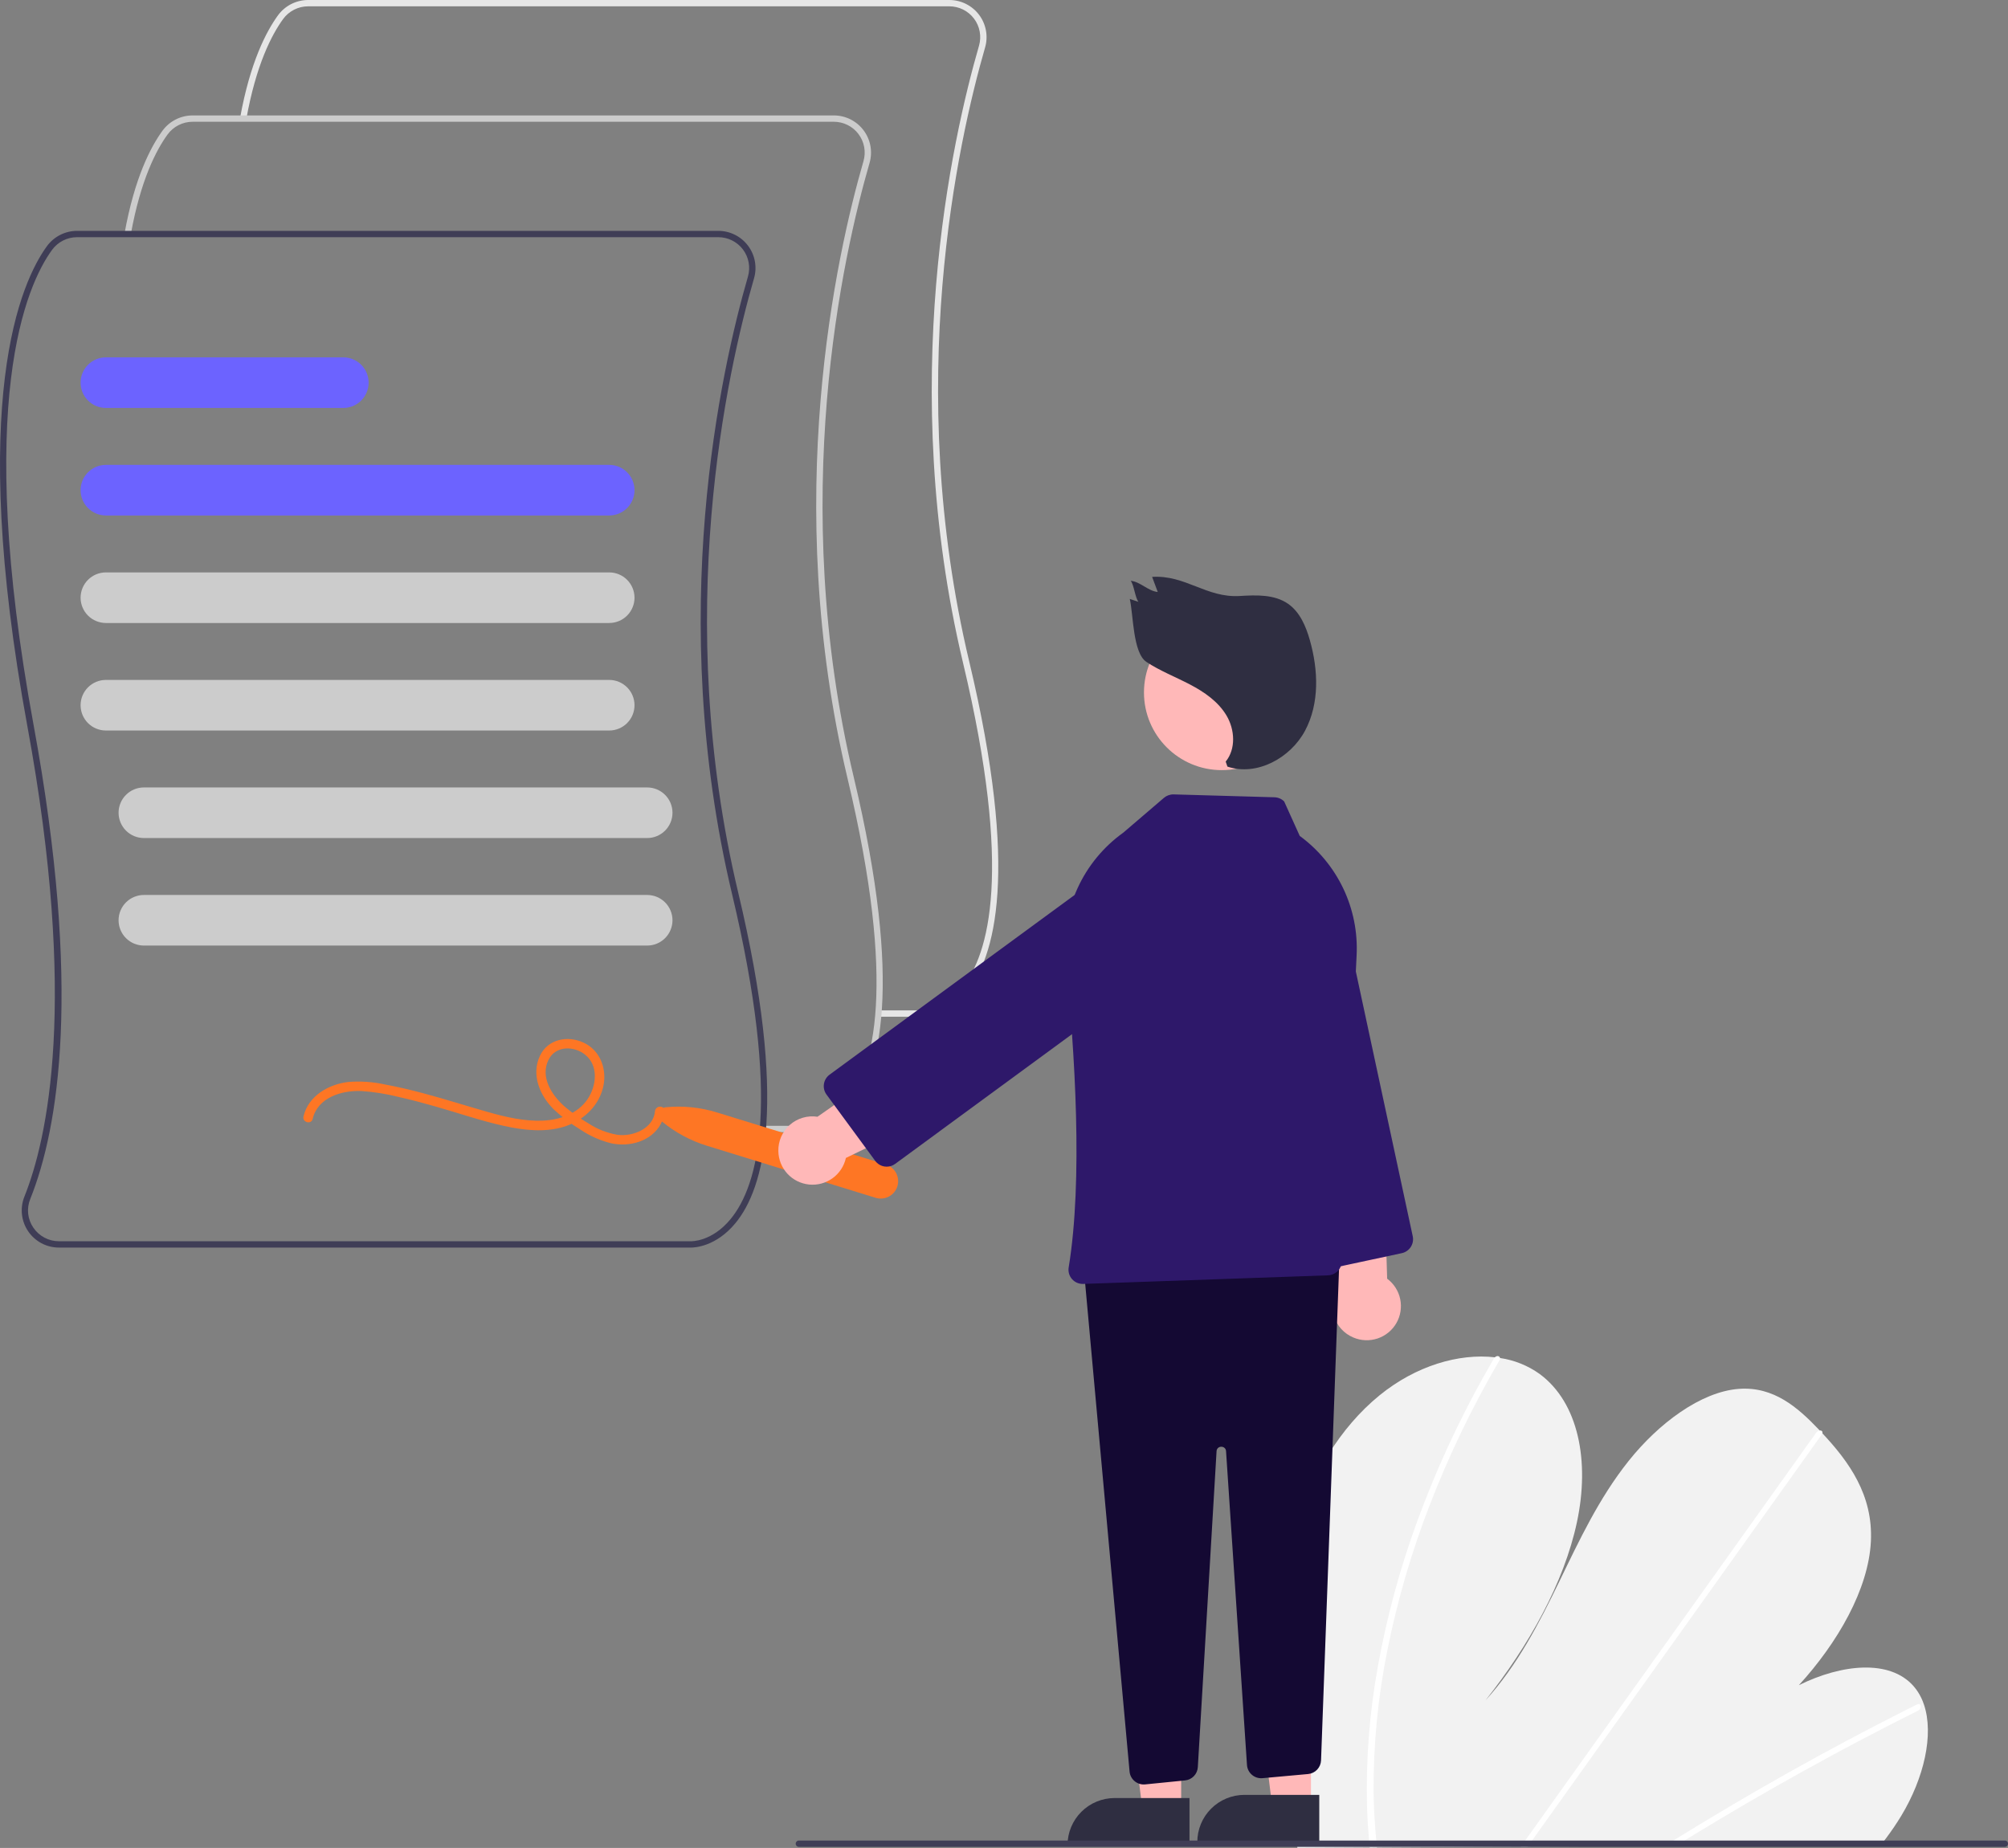<svg width="314" height="289" viewBox="0 0 314 289" fill="none" xmlns="http://www.w3.org/2000/svg">
<rect x="0" y="0" width="314" height="289" fill="#808080" stroke="none"/>
<g clip-path="url(#clip0_261_3137)">
<path d="M144.181 159.004C144.125 159.004 144.089 159.003 144.077 159.002L137.363 159.003V158.014H144.101C144.257 158.019 147.44 158.109 150.373 154.554C154.743 149.254 158.332 136.136 150.611 103.734C140.229 60.165 148.888 21.674 153.093 7.147C153.3 6.429 153.337 5.672 153.201 4.936C153.065 4.201 152.76 3.507 152.309 2.91C151.859 2.312 151.276 1.828 150.606 1.495C149.936 1.161 149.197 0.988 148.449 0.989H48.181C47.418 0.99 46.667 1.171 45.988 1.516C45.308 1.862 44.72 2.363 44.271 2.978C42.489 5.426 40.045 10.129 38.516 18.633L37.541 18.459C39.104 9.77 41.628 4.928 43.47 2.396C44.011 1.655 44.72 1.052 45.538 0.635C46.357 0.219 47.262 0.001 48.181 2.69144e-06H148.449C149.351 -0.001 150.24 0.208 151.048 0.61C151.855 1.012 152.558 1.595 153.101 2.315C153.643 3.035 154.011 3.871 154.175 4.758C154.339 5.644 154.294 6.556 154.044 7.422C149.861 21.873 141.247 60.164 151.574 103.505C159.404 136.363 155.64 149.765 151.104 155.223C148.112 158.822 144.815 159.004 144.181 159.004Z" fill="#E6E6E6"/>
<path d="M126.114 177.056C126.058 177.056 126.023 177.055 126.011 177.054L119.297 177.055V176.066H126.035C126.192 176.07 129.374 176.161 132.307 172.605C136.677 167.306 140.266 154.188 132.545 121.786C122.163 78.216 130.822 39.725 135.027 25.199C135.234 24.48 135.271 23.723 135.135 22.988C134.999 22.253 134.694 21.559 134.243 20.961C133.793 20.364 133.209 19.88 132.539 19.546C131.869 19.213 131.131 19.04 130.382 19.041H30.114C29.352 19.042 28.601 19.223 27.922 19.568C27.242 19.914 26.654 20.414 26.204 21.03C24.423 23.478 21.979 28.181 20.449 36.685L19.475 36.51C21.038 27.821 23.562 22.98 25.404 20.448C25.945 19.707 26.654 19.103 27.472 18.687C28.291 18.271 29.196 18.053 30.114 18.052H130.382C131.284 18.051 132.174 18.26 132.982 18.661C133.789 19.063 134.492 19.647 135.034 20.367C135.577 21.087 135.945 21.923 136.109 22.809C136.272 23.696 136.228 24.608 135.978 25.474C131.795 39.925 123.181 78.216 133.508 121.557C141.338 154.415 137.574 167.817 133.038 173.275C130.046 176.874 126.749 177.056 126.114 177.056Z" fill="#CCCCCC"/>
<path d="M108.048 195.108C107.992 195.108 107.957 195.106 107.944 195.106L9.222 195.106C8.271 195.107 7.335 194.876 6.495 194.432C5.655 193.987 4.937 193.344 4.403 192.558C3.869 191.773 3.536 190.868 3.433 189.924C3.33 188.98 3.461 188.025 3.813 187.143C7.395 178.201 12.218 156.747 4.274 113.532C-5.106 62.502 3.291 44.06 7.337 38.5C7.879 37.758 8.588 37.155 9.406 36.739C10.225 36.322 11.13 36.105 12.048 36.103H112.316C113.218 36.102 114.108 36.311 114.915 36.713C115.723 37.115 116.425 37.699 116.968 38.419C117.511 39.139 117.879 39.975 118.042 40.861C118.206 41.747 118.161 42.659 117.911 43.525C113.728 57.977 105.114 96.268 115.442 139.608C123.271 172.466 119.507 185.869 114.971 191.326C111.979 194.925 108.683 195.108 108.048 195.108ZM12.048 37.092C11.286 37.093 10.535 37.274 9.855 37.62C9.176 37.965 8.588 38.466 8.138 39.081C4.167 44.538 -4.064 62.7 5.247 113.353C12.836 154.636 9.156 176.467 4.732 187.51C4.434 188.239 4.322 189.03 4.406 189.813C4.491 190.596 4.769 191.345 5.215 191.993C5.658 192.648 6.255 193.184 6.954 193.554C7.652 193.924 8.431 194.118 9.222 194.117H107.969C108.125 194.125 111.308 194.213 114.24 190.657C118.611 185.358 122.2 172.239 114.479 139.837C104.097 96.268 112.756 57.777 116.96 43.251C117.168 42.532 117.205 41.775 117.069 41.039C116.933 40.304 116.627 39.61 116.177 39.013C115.726 38.416 115.143 37.931 114.473 37.598C113.803 37.265 113.065 37.092 112.316 37.092H12.048Z" fill="#3F3D56"/>
<path d="M95.262 80.615H16.562C15.512 80.615 14.505 80.198 13.762 79.456C13.02 78.714 12.602 77.707 12.602 76.658C12.602 75.609 13.02 74.602 13.762 73.86C14.505 73.118 15.512 72.701 16.562 72.701H95.262C96.312 72.701 97.319 73.118 98.061 73.86C98.804 74.602 99.221 75.609 99.221 76.658C99.221 77.707 98.804 78.714 98.061 79.456C97.319 80.198 96.312 80.615 95.262 80.615Z" fill="#6C63FF"/>
<path d="M95.262 97.43H16.562C15.512 97.43 14.505 97.013 13.762 96.271C13.02 95.529 12.602 94.522 12.602 93.473C12.602 92.424 13.02 91.417 13.762 90.675C14.505 89.933 15.512 89.517 16.562 89.517H95.262C96.312 89.517 97.319 89.933 98.061 90.675C98.804 91.417 99.221 92.424 99.221 93.473C99.221 94.522 98.804 95.529 98.061 96.271C97.319 97.013 96.312 97.43 95.262 97.43Z" fill="#CCCCCC"/>
<path d="M95.262 114.245H16.562C15.512 114.245 14.505 113.828 13.762 113.086C13.02 112.344 12.602 111.338 12.602 110.288C12.602 109.239 13.02 108.233 13.762 107.491C14.505 106.749 15.512 106.332 16.562 106.332H95.262C96.312 106.332 97.319 106.749 98.061 107.491C98.804 108.233 99.221 109.239 99.221 110.288C99.221 111.338 98.804 112.344 98.061 113.086C97.319 113.828 96.312 114.245 95.262 114.245Z" fill="#CCCCCC"/>
<path d="M101.201 131.06H22.502C21.451 131.06 20.444 130.643 19.702 129.901C18.959 129.159 18.542 128.153 18.542 127.104C18.542 126.054 18.959 125.048 19.702 124.306C20.444 123.564 21.451 123.147 22.502 123.147H101.201C102.251 123.147 103.258 123.564 104.001 124.306C104.744 125.048 105.161 126.054 105.161 127.104C105.161 128.153 104.744 129.159 104.001 129.901C103.258 130.643 102.251 131.06 101.201 131.06Z" fill="#CCCCCC"/>
<path d="M101.201 147.875H22.502C21.451 147.875 20.444 147.459 19.702 146.717C18.959 145.975 18.542 144.968 18.542 143.919C18.542 142.87 18.959 141.863 19.702 141.121C20.444 140.379 21.451 139.962 22.502 139.962H101.201C102.251 139.962 103.258 140.379 104.001 141.121C104.744 141.863 105.161 142.87 105.161 143.919C105.161 144.968 104.744 145.975 104.001 146.717C103.258 147.459 102.251 147.875 101.201 147.875Z" fill="#CCCCCC"/>
<path d="M53.684 63.799H16.562C15.512 63.799 14.505 63.382 13.762 62.64C13.02 61.898 12.602 60.892 12.602 59.843C12.602 58.793 13.02 57.787 13.762 57.045C14.505 56.303 15.512 55.886 16.562 55.886H53.684C54.735 55.886 55.742 56.303 56.484 57.045C57.227 57.787 57.644 58.793 57.644 59.843C57.644 60.892 57.227 61.898 56.484 62.64C55.742 63.382 54.735 63.799 53.684 63.799Z" fill="#6C63FF"/>
<path d="M48.891 174.988C49.69 171.608 53.444 170.5 56.513 170.624C58.452 170.755 60.375 171.059 62.26 171.533C64.232 171.973 66.184 172.495 68.127 173.049C71.691 174.064 75.217 175.292 78.838 176.086C81.853 176.747 85.13 177.134 88.137 176.222C91.027 175.345 93.479 173.192 94.266 170.216C95.007 167.411 93.989 164.344 91.269 163.062C88.788 161.893 85.655 162.488 84.425 165.131C83.039 168.112 84.424 171.362 86.619 173.519C87.867 174.69 89.233 175.727 90.697 176.614C92.182 177.625 93.835 178.365 95.579 178.799C98.442 179.41 101.853 178.509 103.33 175.776C103.658 175.157 103.855 174.478 103.91 173.779C103.997 172.829 102.512 172.835 102.425 173.779C102.175 176.501 98.984 177.776 96.599 177.477C94.989 177.211 93.451 176.614 92.082 175.726C90.761 174.956 89.51 174.074 88.341 173.088C86.318 171.339 84.421 168.46 85.78 165.729C86.887 163.506 89.771 163.528 91.525 164.962C93.65 166.698 93.271 169.85 91.87 171.912C90.318 174.195 87.506 175.152 84.854 175.255C81.973 175.367 79.116 174.706 76.362 173.925C72.941 172.954 69.553 171.868 66.115 170.954C64.164 170.435 62.197 169.967 60.21 169.602C58.331 169.189 56.401 169.055 54.483 169.206C51.385 169.564 48.222 171.366 47.459 174.594C47.24 175.523 48.671 175.919 48.891 174.988L48.891 174.988Z" fill="#FE7624"/>
<path d="M200.598 258.876C200.683 268.615 201.397 278.337 202.735 287.984C202.782 288.323 202.833 288.661 202.88 289L294.153 288.49C294.421 288.154 294.684 287.814 294.94 287.469C295.792 286.329 296.591 285.156 297.324 283.943C300.848 278.099 302.461 271.256 300.845 266.535L300.816 266.461C300.467 265.428 299.917 264.473 299.197 263.652C295.511 259.506 288.059 260.197 281.296 263.544C287.362 256.909 292.192 248.537 292.559 241.064C292.919 233.775 289.104 228.568 284.967 224.143C284.831 223.997 284.696 223.855 284.56 223.712C284.494 223.639 284.424 223.57 284.358 223.497C281.131 220.125 277.367 216.8 271.92 217.203C265.946 217.644 259.323 222.644 254.679 228.47C250.035 234.292 246.949 240.906 243.821 247.361C240.689 253.812 237.3 260.428 232.274 265.941C239.081 257.338 244.57 247.549 246.597 238.029C248.625 228.508 246.841 219.364 240.774 214.881C238.932 213.561 236.8 212.702 234.558 212.375C234.296 212.331 234.03 212.296 233.76 212.265C228.144 211.626 221.438 213.567 215.733 218.207C209.45 223.315 205.094 230.888 202.926 238.076C200.759 245.265 200.528 252.186 200.598 258.876Z" fill="#F2F2F2"/>
<path d="M260.314 288.679L262.059 288.67C262.613 288.323 263.17 287.981 263.73 287.643C264.076 287.425 264.426 287.215 264.777 287C270.566 283.467 276.391 280.079 282.253 276.834C288.109 273.587 293.995 270.489 299.91 267.541C300.067 267.473 300.195 267.352 300.272 267.199C300.349 267.046 300.369 266.872 300.331 266.705C300.324 266.683 300.315 266.663 300.302 266.644C300.219 266.489 300.035 266.425 299.766 266.557C299.04 266.921 298.31 267.284 297.585 267.656C291.653 270.655 285.748 273.803 279.867 277.101C273.991 280.397 268.148 283.839 262.339 287.426C262.216 287.501 262.094 287.579 261.972 287.653C261.418 287.995 260.868 288.337 260.314 288.679Z" fill="white"/>
<path d="M237.81 288.805L238.89 288.799C239.133 288.459 239.372 288.118 239.616 287.778C245.335 279.765 251.052 271.751 256.769 263.738C266.131 250.619 275.49 237.5 284.846 224.381C284.901 224.31 284.942 224.229 284.967 224.143C285.047 223.853 284.834 223.682 284.56 223.712C284.445 223.729 284.334 223.77 284.236 223.832C284.137 223.895 284.054 223.978 283.99 224.075C278.741 231.432 273.494 238.787 268.248 246.138C258.935 259.192 249.623 272.244 240.313 285.295C239.721 286.123 239.129 286.956 238.536 287.784C238.293 288.124 238.05 288.465 237.81 288.805Z" fill="white"/>
<path d="M213.767 282.543C213.822 284.36 213.942 286.148 214.099 287.92C214.13 288.259 214.16 288.598 214.191 288.937L215.323 288.931C215.289 288.592 215.254 288.253 215.224 287.914C214.984 285.354 214.815 282.766 214.791 280.107C214.761 272.735 215.48 265.379 216.937 258.152C218.486 250.371 220.71 242.739 223.584 235.343C226.6 227.542 230.236 219.996 234.458 212.776C234.538 212.658 234.573 212.516 234.558 212.375C234.511 212.052 234.082 211.957 233.76 212.265C233.697 212.325 233.642 212.394 233.598 212.47C233.076 213.367 232.563 214.268 232.06 215.17C227.993 222.431 224.513 230.003 221.652 237.817C218.926 245.237 216.853 252.88 215.455 260.66C214.147 267.878 213.581 275.21 213.767 282.543Z" fill="white"/>
<path d="M103.45 175.34C103.262 175.184 103.125 174.976 103.056 174.742C102.986 174.508 102.988 174.258 103.06 174.025C103.132 173.792 103.271 173.585 103.461 173.431C103.65 173.277 103.881 173.182 104.124 173.159C106.824 172.899 109.549 173.178 112.139 173.98L138.529 182.123C138.87 182.229 139.188 182.4 139.463 182.628C139.738 182.856 139.966 183.136 140.132 183.452C140.299 183.768 140.402 184.114 140.436 184.469C140.469 184.825 140.432 185.184 140.326 185.525C140.221 185.866 140.049 186.184 139.821 186.459C139.593 186.734 139.313 186.961 138.996 187.128C138.68 187.295 138.334 187.398 137.978 187.431C137.623 187.464 137.264 187.427 136.922 187.321L110.533 179.178C107.94 178.381 105.533 177.076 103.45 175.34Z" fill="#FE7624"/>
<path d="M211.623 209.168C210.907 208.868 210.264 208.414 209.742 207.839C209.22 207.264 208.83 206.581 208.6 205.839C208.37 205.097 208.306 204.313 208.412 203.544C208.518 202.775 208.792 202.038 209.214 201.385L204.691 177.749L216.219 176.851L216.915 199.971C217.965 200.751 218.692 201.89 218.958 203.17C219.223 204.451 219.01 205.784 218.358 206.918C217.706 208.052 216.66 208.907 215.419 209.322C214.177 209.736 212.827 209.682 211.623 209.168Z" fill="#FFB8B8"/>
<path d="M203.979 196.969L192.237 142.328C191.755 140.084 192.185 137.74 193.432 135.813C194.679 133.885 196.642 132.532 198.888 132.05C201.134 131.568 203.48 131.997 205.409 133.244C207.338 134.49 208.693 136.451 209.175 138.695L220.917 193.336C221.04 193.913 220.929 194.515 220.609 195.01C220.288 195.506 219.784 195.854 219.207 195.979L206.625 198.678C206.339 198.74 206.043 198.744 205.755 198.692C205.468 198.639 205.193 198.53 204.948 198.371C204.702 198.213 204.49 198.007 204.324 197.767C204.158 197.526 204.041 197.255 203.979 196.969Z" fill="#2E186A"/>
<path d="M184.706 282.924H178.639L175.751 259.537L184.708 259.537L184.706 282.924Z" fill="#FFB8B8"/>
<path d="M174.304 281.191H186.007V288.554H166.935C166.935 287.587 167.126 286.629 167.496 285.736C167.867 284.843 168.409 284.031 169.094 283.348C169.778 282.664 170.59 282.122 171.484 281.752C172.378 281.382 173.336 281.191 174.304 281.191Z" fill="#2F2E41"/>
<path d="M205 282.429H198.932L196.045 259.042L205.001 259.043L205 282.429Z" fill="#FFB8B8"/>
<path d="M194.597 280.697H206.3V288.059H187.229C187.229 287.092 187.42 286.135 187.79 285.242C188.16 284.349 188.703 283.537 189.387 282.853C190.071 282.17 190.884 281.627 191.778 281.257C192.672 280.887 193.63 280.697 194.597 280.697Z" fill="#2F2E41"/>
<path d="M177.436 278.561C177.209 278.375 177.021 278.145 176.883 277.885C176.746 277.625 176.662 277.34 176.636 277.047L169.582 199.509C169.554 199.208 169.588 198.905 169.682 198.617C169.776 198.33 169.928 198.065 170.127 197.838C170.327 197.611 170.571 197.427 170.844 197.297C171.117 197.168 171.414 197.095 171.716 197.083L207.096 195.758C207.402 195.746 207.708 195.798 207.993 195.91C208.278 196.022 208.537 196.191 208.754 196.408C208.971 196.624 209.14 196.883 209.253 197.168C209.365 197.452 209.417 197.757 209.406 198.063L206.578 275.303C206.557 275.844 206.34 276.359 205.968 276.751C205.595 277.144 205.092 277.388 204.553 277.438L197.419 278.086C197.124 278.113 196.825 278.08 196.542 277.99C196.259 277.9 195.997 277.755 195.771 277.562C195.545 277.369 195.36 277.133 195.227 276.868C195.094 276.603 195.015 276.314 194.996 276.018L191.722 226.948C191.719 226.854 191.698 226.761 191.66 226.675C191.621 226.589 191.566 226.511 191.497 226.447C191.428 226.383 191.347 226.333 191.258 226.3C191.17 226.267 191.075 226.252 190.981 226.256H190.978C190.884 226.252 190.789 226.268 190.7 226.301C190.612 226.334 190.531 226.385 190.462 226.45C190.393 226.515 190.338 226.593 190.3 226.679C190.262 226.766 190.241 226.859 190.239 226.954L187.31 276.354C187.28 276.883 187.062 277.384 186.695 277.766C186.328 278.148 185.836 278.386 185.308 278.437L179.076 279.06C178.783 279.09 178.487 279.061 178.206 278.976C177.924 278.89 177.662 278.749 177.436 278.561H177.436Z" fill="#140933"/>
<path d="M191.045 120.439C197.759 120.439 203.202 115 203.202 108.292C203.202 101.583 197.759 96.144 191.045 96.144C184.331 96.144 178.888 101.583 178.888 108.292C178.888 115 184.331 120.439 191.045 120.439Z" fill="#FFB8B8"/>
<path d="M167.634 200.034C167.418 199.788 167.259 199.498 167.169 199.183C167.079 198.868 167.06 198.538 167.113 198.215C169.358 184.584 168.093 164.547 166.636 150.139C166.256 146.317 166.891 142.463 168.476 138.964C170.061 135.464 172.54 132.444 175.665 130.207L182.014 124.77C182.436 124.413 182.974 124.222 183.527 124.235L199.3 124.685C199.869 124.701 200.41 124.934 200.811 125.337L203.248 130.73L203.274 130.748C206.178 132.881 208.508 135.7 210.055 138.953C211.603 142.206 212.319 145.791 212.141 149.388L209.819 197.33C209.79 197.887 209.552 198.414 209.154 198.805C208.756 199.197 208.226 199.426 207.668 199.447L169.383 200.791C169.359 200.791 169.334 200.792 169.309 200.792C168.992 200.792 168.679 200.725 168.39 200.594C168.101 200.463 167.843 200.273 167.634 200.034Z" fill="#2E186A"/>
<path d="M121.714 180.028C121.694 179.252 121.846 178.48 122.157 177.769C122.469 177.057 122.933 176.422 123.516 175.909C124.1 175.396 124.789 175.017 125.535 174.799C126.281 174.581 127.066 174.528 127.834 174.646L147.566 160.848L153.105 170.991L132.278 181.088C131.995 182.365 131.253 183.493 130.192 184.26C129.132 185.026 127.827 185.377 126.525 185.247C125.222 185.116 124.013 184.513 123.127 183.551C122.24 182.589 121.737 181.336 121.713 180.028L121.714 180.028Z" fill="#FFB8B8"/>
<path d="M138.319 182.427C138.03 182.383 137.752 182.282 137.502 182.131C137.251 181.979 137.034 181.78 136.861 181.544L129.246 171.178C128.897 170.701 128.752 170.106 128.841 169.523C128.931 168.94 129.248 168.416 129.724 168.066L174.813 134.998C176.665 133.64 178.981 133.072 181.251 133.42C182.376 133.593 183.455 133.984 184.428 134.574C185.401 135.163 186.248 135.938 186.921 136.854C187.594 137.77 188.08 138.81 188.351 139.914C188.622 141.018 188.672 142.164 188.5 143.288C188.327 144.411 187.935 145.49 187.345 146.462C186.756 147.434 185.98 148.28 185.063 148.952L139.975 182.021C139.594 182.301 139.134 182.453 138.661 182.453C138.547 182.453 138.432 182.444 138.319 182.427Z" fill="#2E186A"/>
<path d="M191.668 119.105C193.28 117.13 193.103 114.121 191.809 111.925C190.515 109.728 188.319 108.216 186.059 107.034C183.799 105.853 181.398 104.923 179.271 103.517C177.144 102.11 177.236 96.154 176.67 93.669L178.021 94.118C177.502 93.454 177.335 91.494 176.816 90.83C178.342 90.981 179.516 92.429 181.042 92.579L180.162 90.217C185.395 89.895 188.65 93.529 193.884 93.206C196.477 93.047 199.293 92.945 201.425 94.429C203.277 95.719 204.215 97.951 204.83 100.121C206.152 104.782 206.357 110.002 204.075 114.276C201.793 118.549 196.533 121.429 191.938 119.886L191.668 119.105Z" fill="#2F2E41"/>
<path d="M124.923 288.827H313.505C313.636 288.827 313.762 288.775 313.855 288.682C313.948 288.589 314 288.464 314 288.332C314 288.201 313.948 288.076 313.855 287.983C313.762 287.89 313.636 287.838 313.505 287.838H124.923C124.792 287.838 124.666 287.89 124.573 287.983C124.48 288.076 124.428 288.201 124.428 288.332C124.428 288.464 124.48 288.589 124.573 288.682C124.666 288.775 124.792 288.827 124.923 288.827Z" fill="#3F3D56"/>
</g>
<defs>
<clipPath id="clip0_261_3137">
<rect width="314" height="289" fill="white"/>
</clipPath>
</defs>
</svg>
